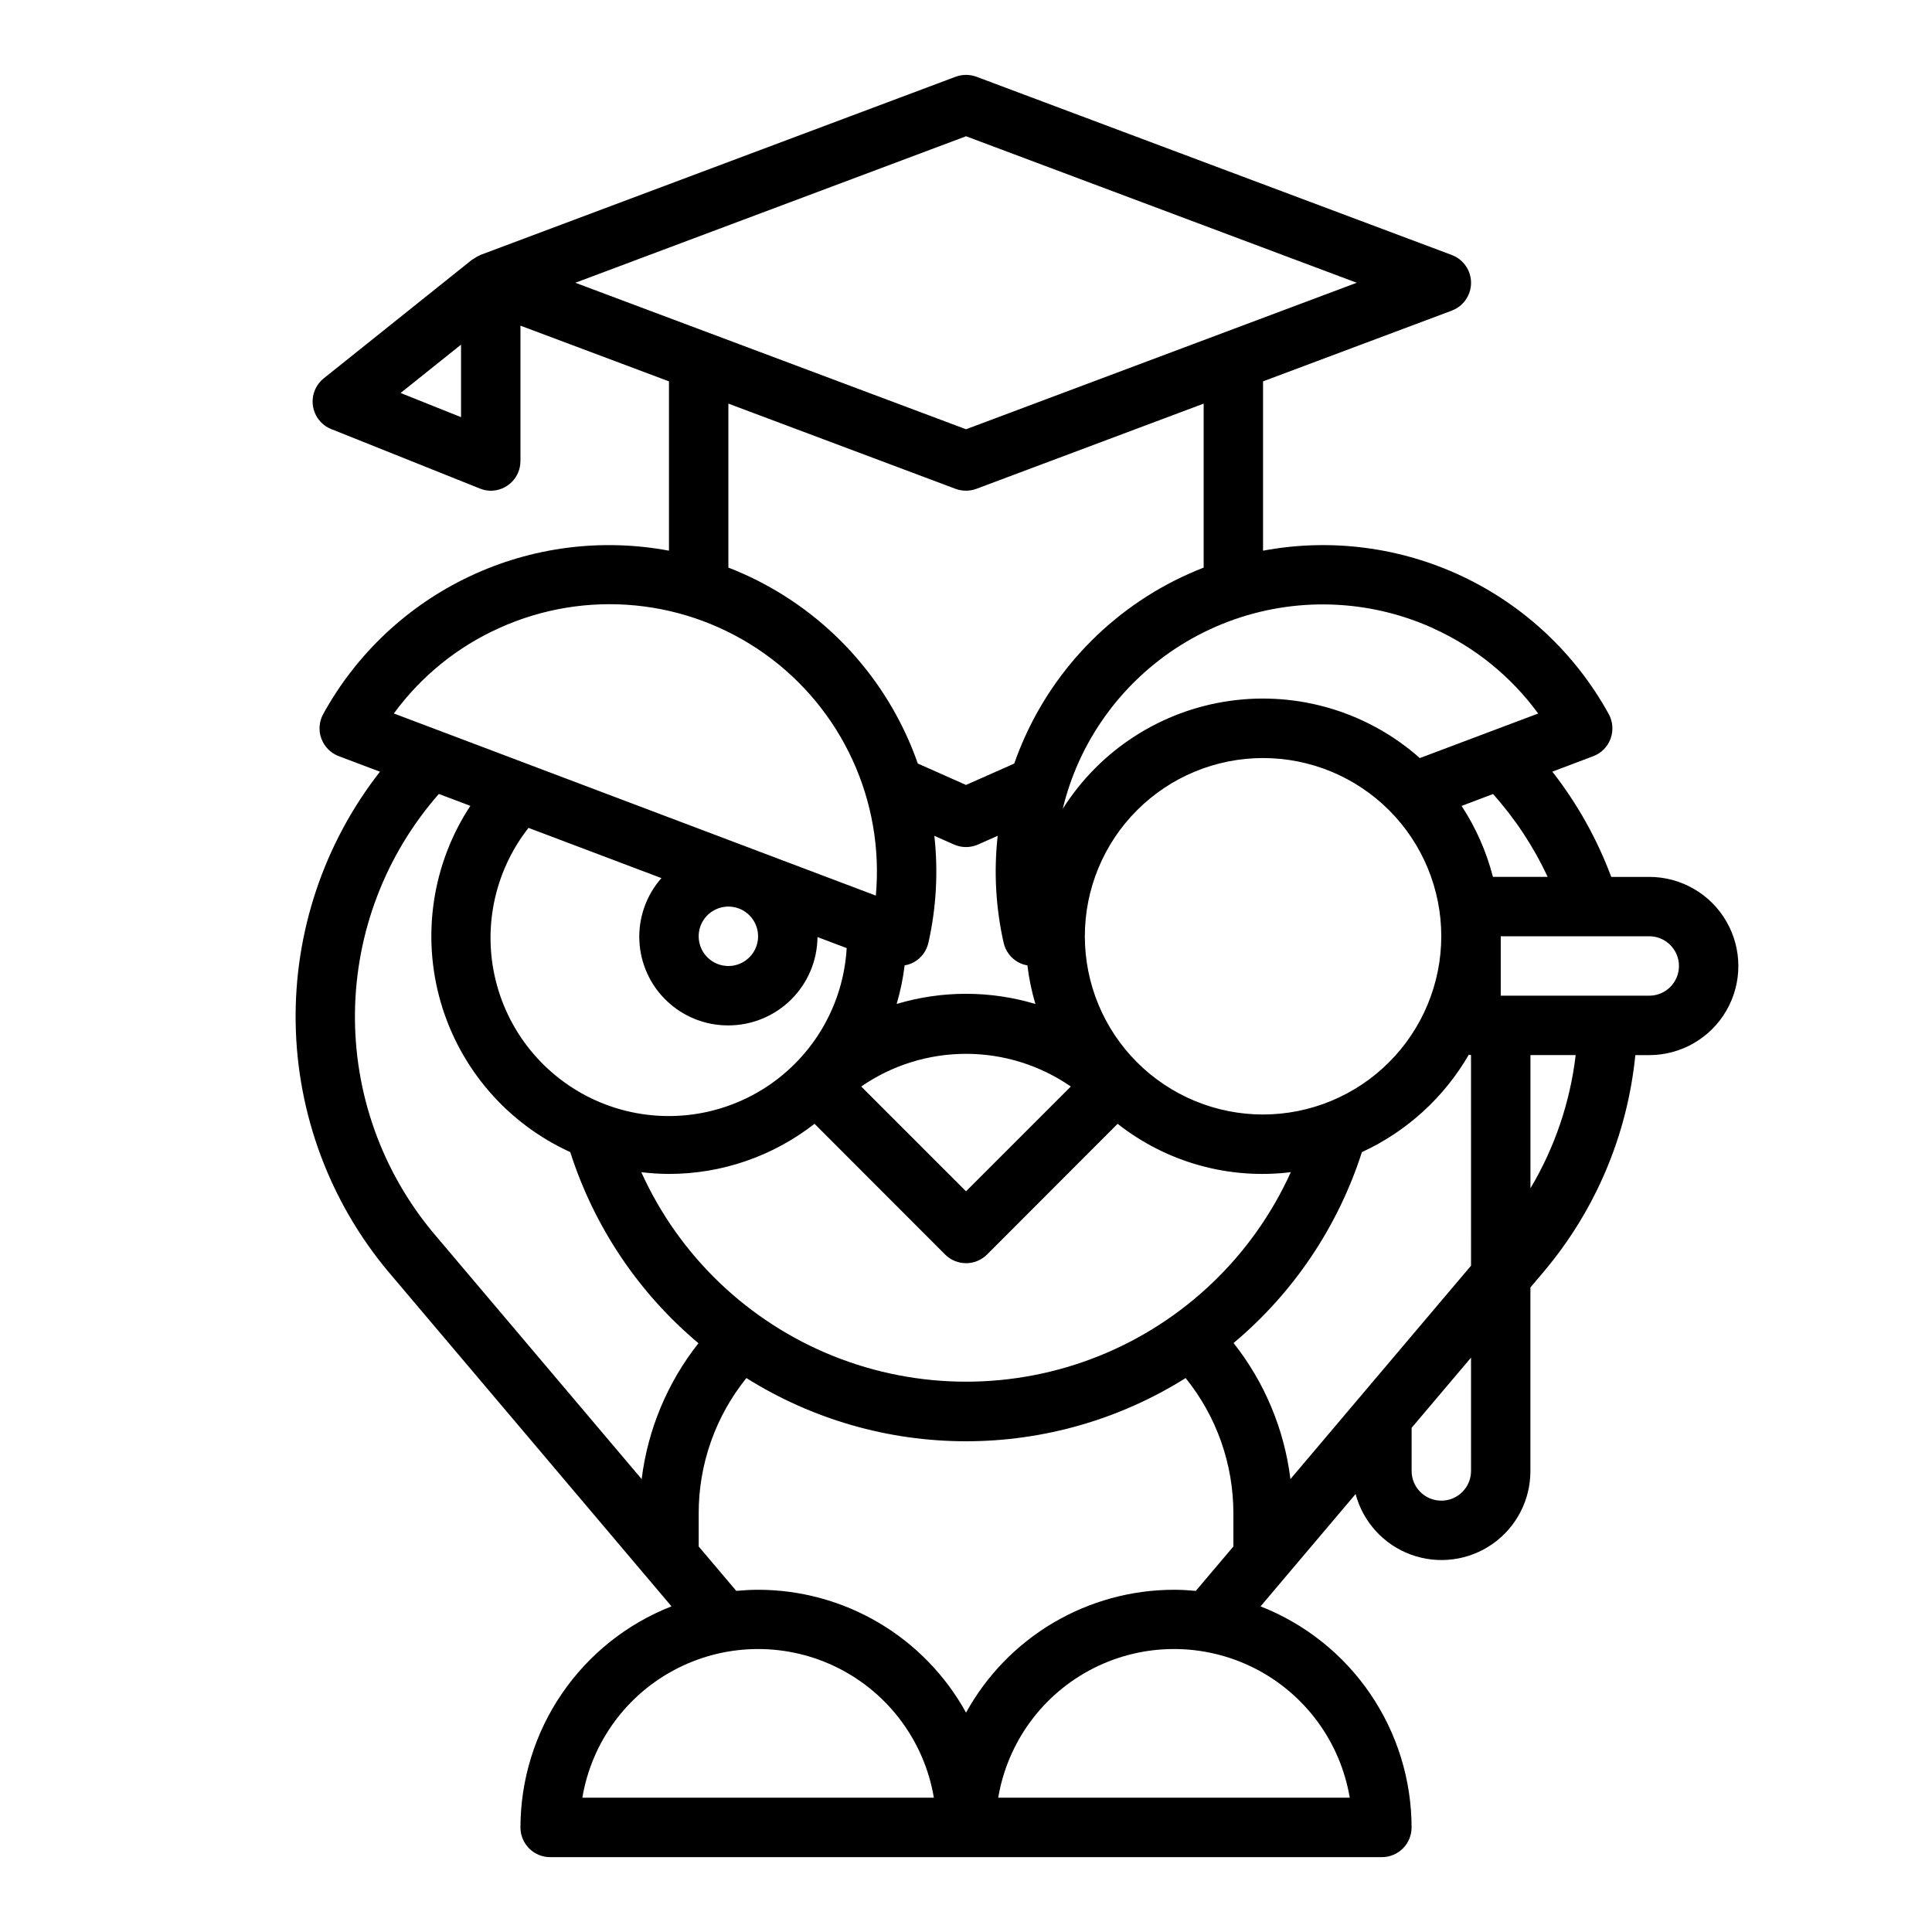<?xml version="1.0" encoding="UTF-8"?>
<!-- Uploaded to: SVG Repo, www.svgrepo.com, Generator: SVG Repo Mixer Tools -->
<svg fill="#000000" width="800px" height="800px" version="1.1" viewBox="144 144 512 512" xmlns="http://www.w3.org/2000/svg">
 <path d="m570.82 339.75c0.789-2.137 0.609-4.512-0.488-6.512-8.766-15.945-22.34-28.715-38.793-36.492-16.449-7.773-34.934-10.16-52.82-6.809v-44.871l50.004-18.742v-0.004c3.078-1.148 5.121-4.086 5.121-7.375 0-3.285-2.043-6.227-5.121-7.375l-125.95-47.23v-0.004c-1.777-0.652-3.731-0.652-5.512 0l-125.95 47.23-0.102 0.062v0.004c-0.578 0.242-1.125 0.551-1.629 0.922-0.129 0.066-0.254 0.137-0.379 0.219h-0.039l-39.359 31.488c-2.188 1.75-3.281 4.535-2.871 7.305 0.414 2.773 2.266 5.117 4.871 6.156l39.359 15.742v0.004c0.918 0.375 1.898 0.574 2.891 0.582 2.086 0 4.09-0.832 5.566-2.305 1.477-1.477 2.305-3.481 2.305-5.566v-35.875l39.359 14.762v44.871c-17.887-3.352-36.375-0.969-52.828 6.805-16.453 7.773-30.031 20.543-38.801 36.488-1.098 2-1.277 4.379-0.488 6.519 0.793 2.137 2.473 3.832 4.606 4.637l10.918 4.125c-14.844 18.988-22.73 42.492-22.336 66.594 0.391 24.098 9.039 47.336 24.492 65.828l75.105 88.766h0.004c-11.785 4.617-21.906 12.68-29.043 23.129-7.141 10.449-10.969 22.809-10.988 35.465 0 2.086 0.828 4.09 2.305 5.566 1.477 1.473 3.481 2.305 5.566 2.305h220.42c2.086 0 4.09-0.832 5.566-2.305 1.477-1.477 2.305-3.481 2.305-5.566-0.02-12.656-3.848-25.012-10.988-35.461s-17.258-18.508-29.039-23.125l25.191-29.773h-0.004c1.984 7.438 7.473 13.438 14.703 16.07 7.231 2.633 15.293 1.57 21.594-2.848 6.301-4.418 10.043-11.633 10.031-19.328v-48.641l3.59-4.242v-0.004c13.68-16.223 22.121-36.207 24.215-57.324h3.684c8.438 0 16.234-4.5 20.453-11.809 4.219-7.305 4.219-16.309 0-23.613-4.219-7.309-12.016-11.809-20.453-11.809h-10.066c-3.75-10.039-9.016-19.445-15.613-27.891l10.855-4.102c2.133-0.812 3.805-2.504 4.59-4.644zm-304.64-85.199-16.02-6.406 16.02-12.816zm257.46 55.891c11.141 4.988 20.789 12.797 27.992 22.648l-31.363 11.809c-13.773-12.203-32.211-17.742-50.43-15.148-18.219 2.59-34.379 13.051-44.207 28.609 1.039-4.293 2.473-8.484 4.285-12.516 7.75-17.109 21.969-30.445 39.539-37.086s37.055-6.043 54.184 1.66zm-186.61 105.3c6.227 0 12.203-2.461 16.625-6.844 4.426-4.387 6.938-10.34 6.988-16.566l7.738 2.922v-0.004c-0.863 15.008-8.82 28.707-21.426 36.895s-28.359 9.887-42.418 4.574c-14.062-5.312-24.758-17-28.801-31.48-4.043-14.477-0.953-30.016 8.32-41.844l35.227 13.312c-4.016 4.555-6.113 10.492-5.848 16.562 0.266 6.066 2.867 11.801 7.269 15.988 4.398 4.191 10.246 6.516 16.324 6.484zm-7.871-23.617h-0.004c0-3.184 1.918-6.055 4.863-7.269 2.941-1.219 6.324-0.547 8.578 1.703 2.25 2.254 2.922 5.641 1.707 8.582-1.219 2.941-4.09 4.859-7.273 4.859-4.348 0-7.875-3.527-7.875-7.875zm-7.871 62.977h-0.004c13.98 0.004 27.562-4.676 38.574-13.285l34.598 34.637c3.074 3.07 8.055 3.07 11.129 0l34.598-34.637c12.977 10.227 29.5 14.844 45.895 12.82-10.039 22.188-28.258 39.641-50.852 48.719-22.598 9.074-47.828 9.074-70.422 0-22.598-9.078-40.816-26.531-50.855-48.719 2.434 0.301 4.883 0.453 7.336 0.465zm62.457-55.277h-0.004c0.824-0.129 1.625-0.395 2.363-0.785 2-1.086 3.438-2.981 3.934-5.203 2.094-9.297 2.625-18.871 1.574-28.34l5.195 2.305c2.035 0.906 4.359 0.906 6.394 0l5.195-2.305c-1.051 9.469-0.516 19.043 1.574 28.34 0.496 2.223 1.934 4.117 3.938 5.203 0.738 0.391 1.535 0.656 2.359 0.785 0.422 3.465 1.129 6.887 2.117 10.234-11.992-3.59-24.77-3.59-36.762 0 0.988-3.348 1.699-6.769 2.117-10.234zm-46.715-105.41v-43.453l60.207 22.586h-0.004c1.781 0.652 3.734 0.652 5.512 0l60.238-22.586v43.461c-21.09 8.188-38.121 24.332-47.414 44.957-1.039 2.297-1.961 4.629-2.785 6.977l-12.777 5.66-12.777-5.676c-0.836-2.363-1.746-4.676-2.785-6.977h-0.004c-9.297-20.621-26.324-36.762-47.41-44.949zm90.75 137.52-27.773 27.773-27.773-27.773c8.164-5.641 17.852-8.66 27.773-8.66s19.609 3.019 27.77 8.66zm50.945 7.418c-12.527 0-24.539-4.977-33.398-13.836-8.859-8.855-13.832-20.871-13.832-33.398 0-12.523 4.973-24.539 13.832-33.398 8.859-8.855 20.871-13.832 33.398-13.832s24.539 4.977 33.398 13.832c8.859 8.859 13.832 20.875 13.832 33.398-0.012 12.523-4.992 24.531-13.848 33.387-8.852 8.855-20.859 13.836-33.383 13.848zm-182.25-220.42 103.54-38.824 103.53 38.824-103.53 38.824zm-20.105 91.473c22.961-10.375 49.707-7.777 70.242 6.828 20.531 14.602 31.766 39.012 29.496 64.109l-127.73-48.266c7.203-9.863 16.852-17.676 27.992-22.672zm37.676 225.57-55.176-65.203c-13.684-16.379-21.062-37.105-20.801-58.445 0.262-21.34 8.145-41.883 22.227-57.922l8.352 3.148c-10.086 15.344-12.961 34.332-7.871 51.973 5.09 17.645 17.637 32.18 34.348 39.793 6.312 19.754 18.09 37.316 33.973 50.648-8.215 10.398-13.422 22.855-15.051 36.008zm-15.719 84.434c2.488-14.805 11.867-27.547 25.27-34.32 13.398-6.773 29.219-6.773 42.617 0 13.402 6.773 22.781 19.516 25.27 34.32zm46.578-55.102c-1.953 0-3.883 0.117-5.785 0.293l-9.961-11.766v-8.703c-0.027-13.074 4.434-25.758 12.645-35.93 17.438 10.945 37.613 16.75 58.203 16.75s40.762-5.805 58.199-16.75c8.211 10.172 12.676 22.855 12.652 35.93v8.707l-9.957 11.762c-1.906-0.176-3.836-0.293-5.789-0.293-11.254 0.004-22.305 3.031-31.996 8.754-9.691 5.727-17.672 13.945-23.105 23.805-5.438-9.859-13.418-18.078-23.109-23.805-9.691-5.723-20.738-8.75-31.996-8.754zm156.79 55.105-93.156-0.004c2.488-14.805 11.871-27.547 25.27-34.32 13.398-6.773 29.219-6.773 42.621 0 13.398 6.773 22.777 19.516 25.266 34.32zm32.145-86.594c0 4.348-3.527 7.871-7.875 7.871-4.348 0-7.871-3.523-7.871-7.871v-11.43l15.742-18.602zm0-54.402-47.863 56.559c-1.621-13.176-6.836-25.648-15.066-36.062 15.883-13.312 27.672-30.852 34.008-50.586 11.887-5.481 21.785-14.504 28.34-25.836 0.195 0 0.371 0.117 0.574 0.117zm-2.504-121.84 8.328-3.148v-0.004c5.879 6.562 10.754 13.961 14.469 21.949h-14.492c-1.719-6.68-4.523-13.031-8.305-18.797zm18.246 101.34v-35.309h11.988c-1.469 12.48-5.555 24.512-11.988 35.309zm31.488-66.797c4.348 0 7.871 3.527 7.871 7.875s-3.523 7.871-7.871 7.871h-39.359v-15.746z"/>
</svg>